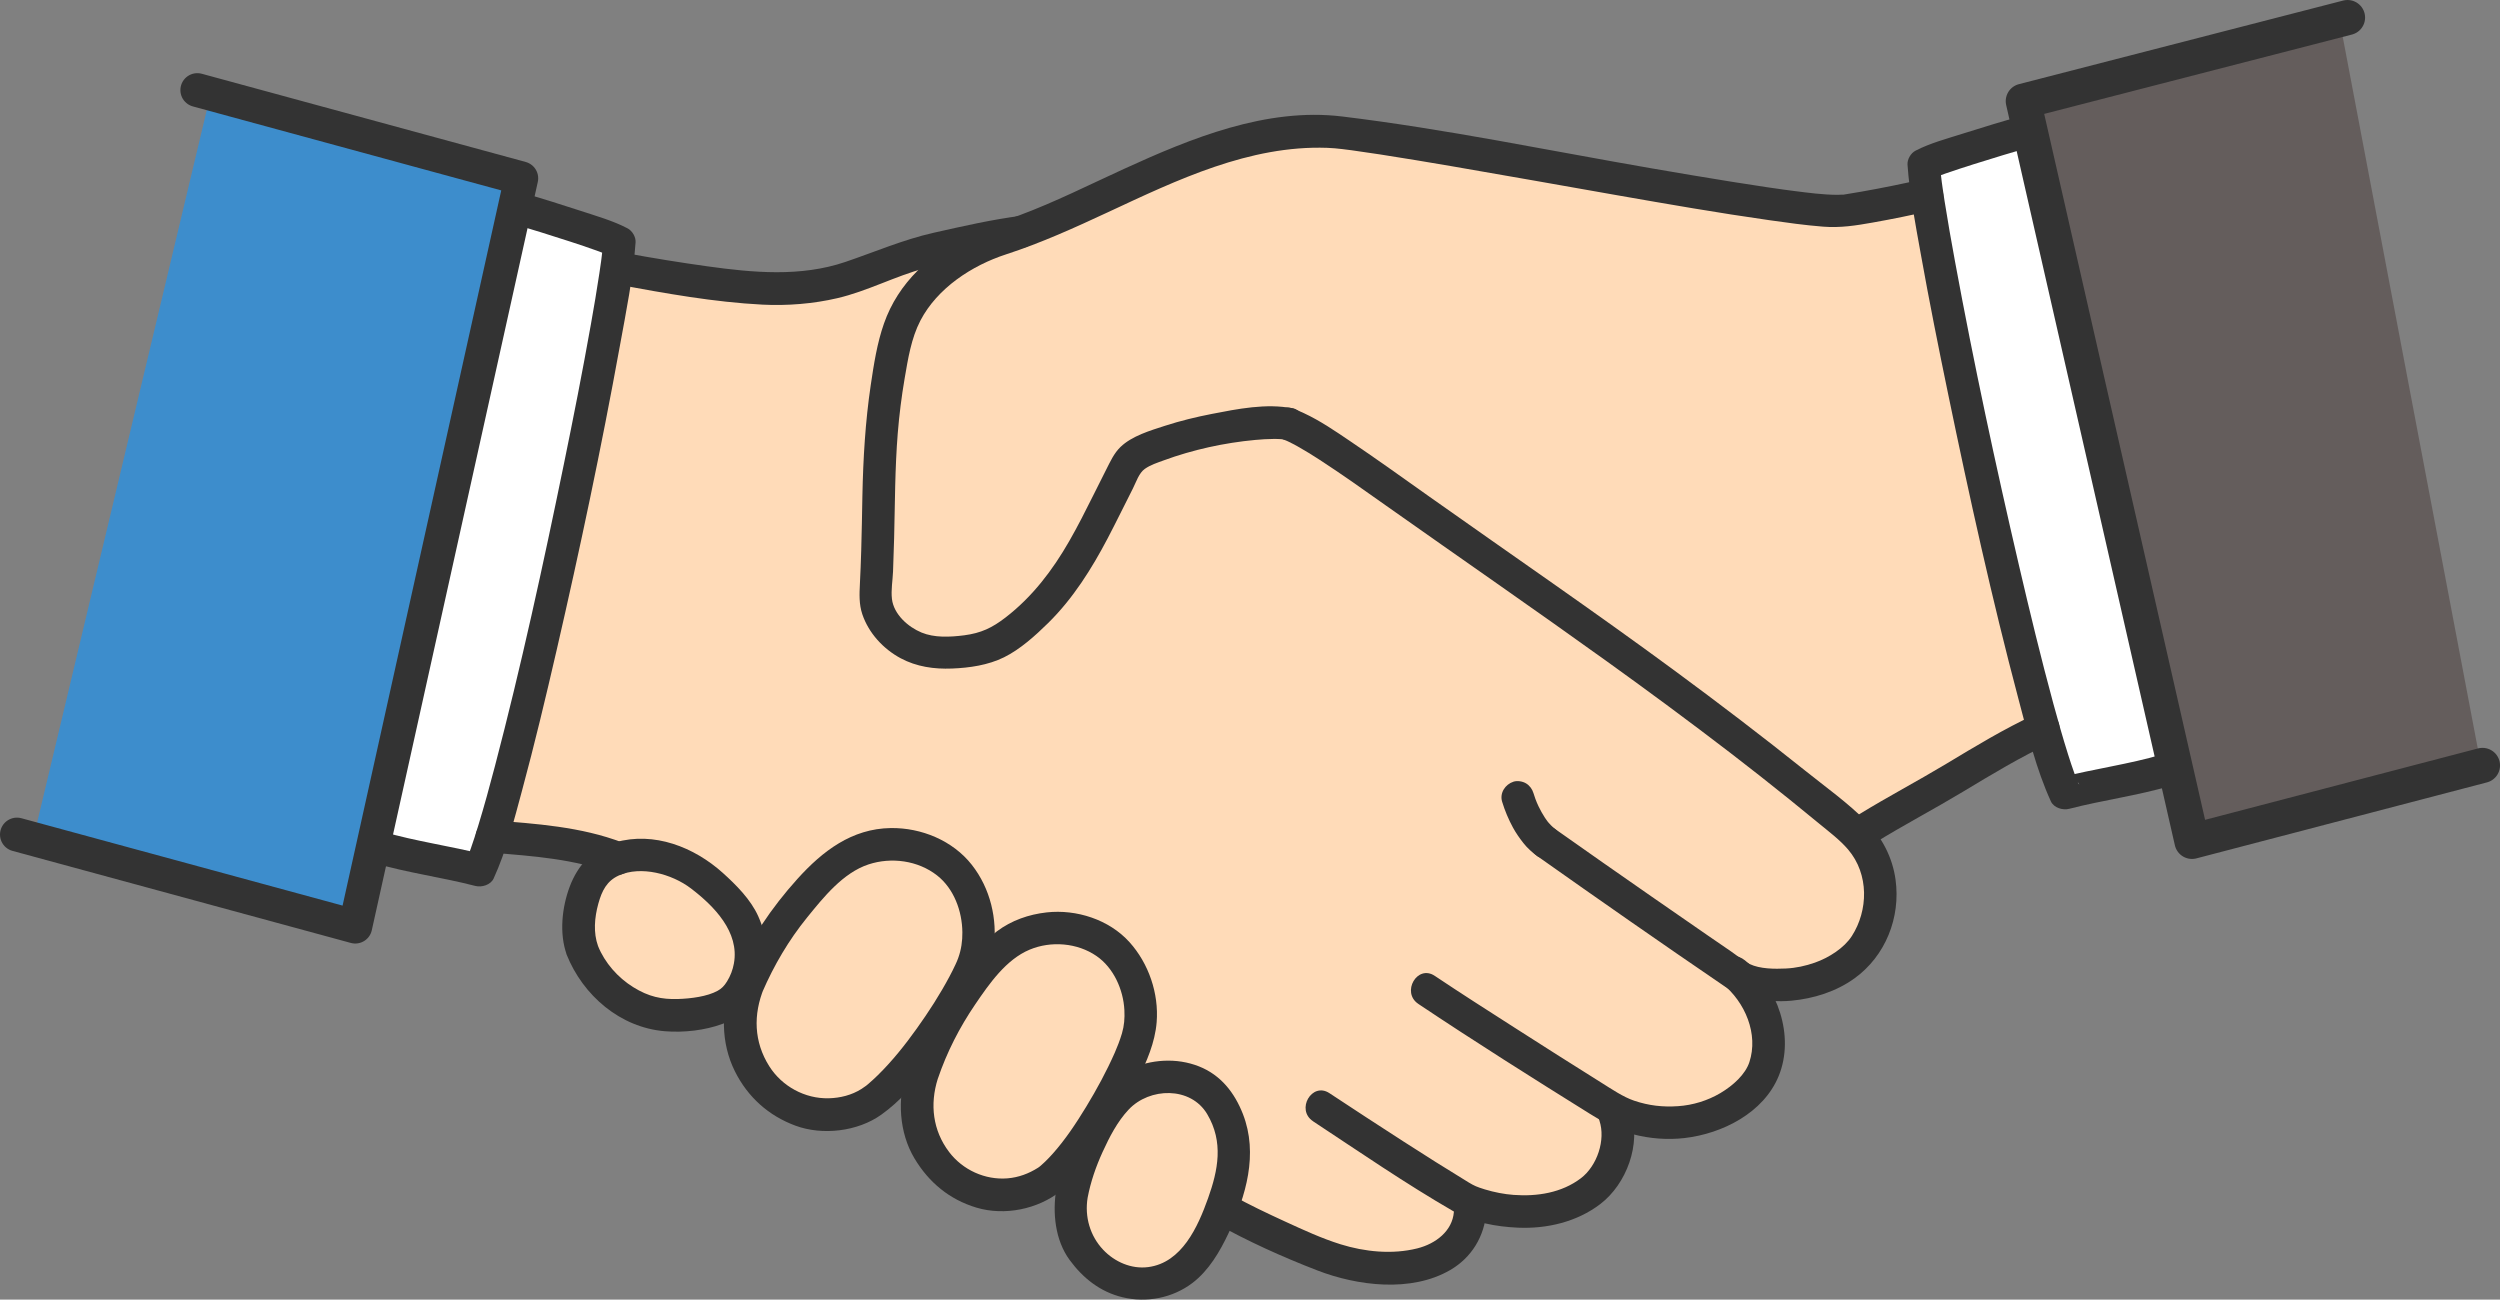 <?xml version="1.0" encoding="UTF-8"?><svg id="_レイヤー_1" xmlns="http://www.w3.org/2000/svg" viewBox="0 0 757.53 393.8"><rect x="0" y="0" width="757.53" height="393.8" fill="#808080" stroke="none"/><defs><style>.cls-1{stroke-width:10.26px;}.cls-1,.cls-2{fill:none;stroke:#333;stroke-linecap:round;stroke-linejoin:round;}.cls-3{fill:#fff;}.cls-4{fill:#645d5c;}.cls-5{fill:#ffdbb8;}.cls-6{fill:#333;}.cls-7{fill:#3d8dcc;}.cls-2{stroke-width:10.64px;}</style></defs><path class="cls-5" d="M319.76,66.17c-3.44,1.49-6.85,2.88-10.22,4.12-.1.01-.16.02-.16.02-8.05,1.01-19.43,3.69-27.67,5.53-11.05,2.47-21.07,7.83-29.29,9.76-4.9,1.15-13.48,1.88-18.52,1.86-10.03-.02-33.75-3.84-45.3-5.97l-1.82-.33c-4.74,33.88-26.16,135.57-37.73,172.31,4.33.34,10.83.91,19.83,1.94,5.42.62,11.32,2.22,16.49,3.94.65.22,1.3.45,1.93.7,0,0,58.02,26.85,76.26,39.29,20.06,13.68,107.13,67.01,107.13,67.01,7.29,4.1,25.07,12.41,33.42,15.18,8.5,2.82,19.6,3.68,28.16,1.07,8.56-2.61,12.78-8.9,13.18-15.34l-.21-3.3c7.83,3.31,25.54,6.4,37.75-3.84,5.54-4.64,8.81-15.19,6.38-21.88l-.51-2.15c11.27,6.27,31.32,6.55,43.06-7.58,6.62-7.97,4.9-23.56-5.11-32.7.4.27.78.53,1.16.79,16.93,5.5,32.52-2.28,37.68-10.94,4.92-8.25,7.07-21.89-3.03-32.64,9.57-6.2,21.5-12.32,31.55-18.51,8.14-5,16.34-9.8,25-13.77-11.86-41.75-30.38-129.14-35.16-161.7-7.2,1.7-15.26,3.32-24.57,4.79-12.55,2.28-123.27-20.43-155.17-23.86-30.51-1.92-58.49,14.93-84.52,26.19h0Z"/><path class="cls-5" d="M226.78,298.07c4.38-10.23,10.36-19.31,17.78-27.61,4.05-4.52,8.33-9.02,13.73-11.79,9.07-4.64,20.79-3.5,28.78,2.82,7.99,6.31,11.11,18.27,8.67,28.1-2.44,9.83-21.1,37.76-32.39,44.76-6,3.72-15.13,4.48-21.64,1.74-7.94-3.34-11.98-7.8-15.56-15.64-2.74-6.01-2.35-15.44.62-22.38h0Z"/><path class="cls-5" d="M279.43,325.54c3.41-10.22,8.46-19.47,14.96-28.07,3.54-4.69,7.32-9.37,12.31-12.48,8.38-5.21,19.79-5.03,28.01.42,8.22,5.46,12.19,16.75,10.61,26.43-1.57,9.68-17.36,38.13-27.7,45.8-5.49,4.07-14.25,5.53-20.75,3.41-7.93-2.59-12.19-6.58-16.27-13.86-3.13-5.58-3.5-14.72-1.18-21.66Z"/><path class="cls-5" d="M324.81,361.64c1.59-8.8,8.13-24.13,15.16-30.34,6.14-5.42,15.66-6.48,23.05-2.98,7.4,3.51,11.08,13.86,10.94,22-.14,8.14-6.4,25.63-13.98,33.15-4.03,3.99-11.04,6.23-16.63,5.26-6.82-1.18-10.79-3.96-15-9.45-3.23-4.21-4.62-11.67-3.54-17.65h0Z"/><path class="cls-5" d="M176.46,287.96c-2.53-6.55-.45-17.98,3.73-23.14,6.73-8.32,21.59-6.31,29.61-1.27,5.91,3.71,13.75,12.04,15.49,16.12,5.3,11.1.05,20.83-3.87,23.87-4.61,3.57-15.89,4.74-21.64,3.83-9.86-1.57-19.43-9.34-23.32-19.41h0Z"/><path class="cls-7" d="M63.73,28.85c47.21,12.87,74.13,19.07,94.22,25.18-19.37,75.37-34.75,181.45-51.12,224.3-16.52-3.82-67-16.78-96.74-24.2"/><path class="cls-4" d="M708.96,6.34c-47.21,12.87-75.79,18.22-95.88,24.32,19.37,75.37,34.75,181.45,51.12,224.3,16.52-3.82,57.73-16.14,87.47-23.56"/><path class="cls-3" d="M596.25,45.19c6.34-2.01,13.52-4.16,18.4-5.57,0,0,.22-.06.64-.19,15.63,63.59,28.71,145.4,41.98,193.69-.59.17-.89.26-.89.26-8.28,2.5-21.08,4.43-30.67,6.95-10.74-23.33-41.15-166.34-42.77-190.43,1.66-.89,7.09-2.74,13.32-4.72Z"/><path class="cls-3" d="M114.2,254.89c13.12-48.47,26.08-129.13,41.53-192.01.42.07.65.11.65.11,9.66,2.78,27.77,8.53,31.28,10.45-1.62,24.09-31.6,166.93-42.33,190.27-9.6-2.52-22.39-4.45-30.67-6.95,0,0-.31-.09-.89-.27.15-.53.29-1.06.43-1.6h0Z"/><path class="cls-6" d="M391.65,123.73c-7.89-1.59-16.72.19-24.48,1.7-4.77.93-9.51,2.08-14.14,3.58-4.48,1.45-10.04,3.08-13.51,6.43-1.99,1.93-3.12,4.48-4.36,6.92-1.31,2.58-2.6,5.18-3.9,7.77-2.32,4.65-4.66,9.3-7.25,13.81-5.05,8.83-11.2,16.92-19.32,23.17-4.05,3.12-7.4,4.73-12.54,5.4-4.41.56-9.03.76-12.89-.83-4.11-1.69-8.44-5.53-8.99-10.18-.32-2.68.22-5.62.33-8.31.14-3.37.25-6.74.33-10.11.26-10.6.25-21.22,1.1-31.8.45-5.57,1.15-11.11,2.09-16.63,1.01-5.88,1.99-12.15,4.77-17.5,5.13-9.86,15.62-16.71,25.95-20.07,10.65-3.46,20.83-8.09,30.98-12.82,20.86-9.73,42.78-20.29,66.37-19.46,1.53.05,3.03.2,4.55.38.56.07,1.11.14,1.66.21.29.04.58.08.87.11.37.05.24.03-.42-.06.24.03.49.07.73.1,2.85.4,5.69.81,8.54,1.25,7.17,1.11,14.32,2.31,21.48,3.53,16.79,2.87,33.55,5.89,50.32,8.83,15.37,2.69,30.75,5.38,46.19,7.57,5.41.77,10.83,1.53,16.27,1.96,5.25.42,9.9-.32,15.13-1.25,5.97-1.06,11.91-2.27,17.82-3.65,6.17-1.43,3.56-10.93-2.62-9.5-6.22,1.44-12.47,2.71-18.76,3.81-1.77.31-3.55.58-5.32.89-1.83.32.98.05.03,0-.63-.03-1.28.06-1.91.06-4.39-.02-8.8-.62-13.15-1.17-.66-.08-1.32-.17-1.98-.26-1.32-.17.7.1-.13-.02-.35-.05-.7-.1-1.05-.14-1.7-.24-3.4-.48-5.1-.73-3.51-.52-7.02-1.06-10.53-1.63-8.19-1.31-16.37-2.7-24.55-4.11-31.11-5.38-62.19-11.87-93.55-15.68-22.97-2.79-45.79,6.58-66.21,15.92-10.47,4.79-20.8,10-31.6,14.02-5.44,2.02-10.99,3.58-16.19,6.2-5.34,2.7-10.35,6.27-14.59,10.5-4.62,4.6-8.1,9.93-10.26,16.08-2.1,5.98-3.08,12.39-4.01,18.65-1.65,11.11-2.3,22.25-2.53,33.47-.11,5.57-.19,11.13-.36,16.7-.1,3.37-.23,6.74-.4,10.1-.16,3.12-.28,6.17.73,9.18,1.92,5.7,6.33,10.5,11.6,13.33,4.83,2.59,10.15,3.34,15.57,3.13,5.33-.21,10.94-1.02,15.78-3.41,4.91-2.43,9.49-6.57,13.37-10.39,7.52-7.4,13.16-16.39,18.04-25.68,2.62-5,5.08-10.07,7.64-15.1.97-1.91,1.82-4.68,3.62-5.93,1.74-1.22,3.72-1.83,5.64-2.54,8.87-3.27,18.49-5.36,27.8-6.22,1.83-.17,3.67-.29,5.51-.3.71,0,1.43,0,2.14.05.37.02.74.06,1.1.09-1.39-.14-.38-.04-.07.02,2.61.52,5.32-.75,6.06-3.44.67-2.43-.82-5.53-3.44-6.06h0Z"/><path class="cls-6" d="M389.02,133.22c.43.16,1.76.81.11.01.39.19.8.35,1.19.54.97.46,1.93.97,2.87,1.49,2.28,1.27,4.5,2.66,6.69,4.08,6.82,4.43,13.46,9.16,20.1,13.86,22.37,15.81,44.92,31.38,67.16,47.37,12.5,8.99,24.88,18.13,37.09,27.5,6.06,4.65,12.06,9.38,18.01,14.17,3.01,2.42,6.01,4.87,8.99,7.33s6.2,4.85,8.74,7.81c6.46,7.56,6.11,18.55,1.16,26.25-2.31,3.6-6.91,6.55-11.2,8.06-2.84,1-5.79,1.64-8.8,1.78-3.35.16-7.82.15-10.93-1.34-1.95-.94-3.8-2.55-5.59-3.78-2.48-1.7-4.96-3.4-7.43-5.1-5.6-3.86-11.19-7.73-16.77-11.61-9.91-6.89-19.81-13.8-29.66-20.77-2.17-1.54-5.48-.39-6.74,1.77-1.44,2.47-.41,5.2,1.77,6.74,18.8,13.29,37.68,26.47,56.71,39.44,2.78,1.9,5.33,3.05,8.68,3.71,3.81.74,7.73,1.06,11.6.7,6.78-.63,13.59-2.75,19.16-6.77,9.4-6.79,14.01-18.41,12.45-29.87-.91-6.71-4.07-12.83-8.83-17.63-5.61-5.68-12.39-10.49-18.61-15.48-12.94-10.35-26.13-20.4-39.47-30.23-24.45-18.01-49.51-35.16-74.29-52.71-7.96-5.64-15.89-11.34-23.98-16.8-4.53-3.06-9.13-6.23-14.11-8.55-1.13-.53-2.28-1.02-3.45-1.45-2.5-.92-5.39,1.03-6.06,3.44-.75,2.75.93,5.13,3.44,6.06h0Z"/><path class="cls-6" d="M368.21,370.6c9.88,5.52,20.38,10.27,30.92,14.34,12.2,4.71,28.47,6.77,40.31-.11,6.47-3.76,10.34-10.17,10.94-17.57.22-2.65-2.42-4.92-4.92-4.92-2.84,0-4.71,2.26-4.92,4.92-.46,5.71-5.43,9.6-11.1,11.02-7.54,1.89-15.89,1.05-23.25-1.25-5.72-1.79-11.24-4.34-16.68-6.84-5.51-2.53-11.02-5.13-16.31-8.09-5.54-3.09-10.51,5.41-4.97,8.5h0Z"/><path class="cls-6" d="M187.29,86.25c14.41,2.65,29.13,5.32,43.79,6.06,7.45.38,15.39-.26,22.65-1.96,9.11-2.13,17.5-6.67,26.55-9.09,9.47-2.53,19.37-4.77,29.1-6.03,2.64-.34,4.92-2.02,4.92-4.92,0-2.4-2.27-5.27-4.92-4.92-8.91,1.15-17.66,3.16-26.42,5.13-9.31,2.1-17.86,5.82-26.86,8.87-13.54,4.59-28,3.23-41.89,1.29-8.13-1.13-16.24-2.45-24.31-3.93-2.61-.48-5.31.72-6.06,3.44-.66,2.39.81,5.57,3.44,6.06h0Z"/><path class="cls-6" d="M568.29,255.27c8.68-5.33,17.7-10.07,26.43-15.32,8.82-5.31,17.59-10.63,26.95-14.97,2.41-1.12,3.02-4.6,1.77-6.74-1.45-2.47-4.31-2.89-6.74-1.77-9.36,4.34-18.13,9.66-26.95,14.97-8.73,5.25-17.75,9.99-26.43,15.32-5.39,3.31-.45,11.83,4.97,8.5h0Z"/><path class="cls-6" d="M429.76,304.19c17.07,11.41,34.47,22.38,51.9,33.25,4.18,2.61,8.32,4.98,13.13,6.25,5.08,1.34,10.47,1.75,15.68,1.15,11.41-1.33,23.92-7.62,28.49-18.78,4.95-12.1-.33-27.12-10.24-35.07-2.07-1.66-4.94-2.02-6.96,0-1.72,1.72-2.08,5.29,0,6.96,7.1,5.69,11.11,15.42,8.32,23.9-1.22,3.7-4.89,7.06-8.8,9.38-3.86,2.28-8.3,3.64-12.75,3.95-4.69.33-8.93-.16-13.37-1.66-3.31-1.12-6.72-3.45-10.03-5.52-8.83-5.52-17.61-11.11-26.37-16.72-8.04-5.15-16.09-10.28-24.02-15.59-5.28-3.53-10.22,4.99-4.97,8.5h0Z"/><path class="cls-6" d="M397.85,339.75c14.09,9.29,28.1,18.94,42.72,27.38,5.7,3.29,12.86,4.58,19.35,4.87,8.82.39,17.89-1.74,24.98-7.15,7.95-6.06,12.48-18.22,9.24-27.93-2-5.98-11.51-3.42-9.5,2.62,1.96,5.86-.68,13.73-5.62,17.49-5.81,4.42-13.28,5.57-20.39,5.04-2.83-.21-5.81-.79-8.72-1.67-.54-.16-1.09-.34-1.62-.53-.25-.09-1.84-.73-.84-.3-.88-.38-1.69-.83-2.51-1.33-6.66-4.06-13.25-8.22-19.8-12.44-7.47-4.81-14.9-9.67-22.31-14.56-5.3-3.5-10.24,5.02-4.97,8.5h0Z"/><path class="cls-6" d="M149.06,258.4c12.52.99,25.11,1.87,36.95,6.4,2.48.95,5.4-1.05,6.06-3.44.76-2.77-.95-5.1-3.44-6.06-12.61-4.82-26.22-5.7-39.57-6.75-2.65-.21-4.92,2.41-4.92,4.92,0,2.84,2.26,4.71,4.92,4.92h0Z"/><path class="cls-6" d="M155.07,67.74c5.9,1.7,11.77,3.53,17.62,5.44,2.73.89,5.45,1.8,8.15,2.77,1.07.39,2.13.79,3.19,1.2,1.26.49-.86-.42.19.07.32.15.65.3.97.47l-2.44-4.25c-.1,1.47-.26,2.93-.44,4.39-.05.43-.11.85-.16,1.28-.17,1.37.16-1.08-.05.34-.16,1.11-.32,2.22-.48,3.33-.78,5.19-1.66,10.37-2.58,15.54-2.51,14.14-5.29,28.24-8.18,42.31-6.29,30.64-12.95,61.26-20.89,91.52-1.6,6.09-3.25,12.16-5.1,18.18-.7,2.27-1.42,4.54-2.21,6.78-.33.95-.68,1.89-1.04,2.82-.16.41-.33.81-.49,1.21.41-1.08.29-.66-.05.07l5.56-2.26c-10.15-2.63-20.61-3.97-30.67-6.95-6.09-1.8-8.69,7.7-2.62,9.5,10.06,2.98,20.53,4.32,30.67,6.95,1.93.5,4.66-.29,5.56-2.26,3.86-8.45,6.18-17.65,8.59-26.58,3.81-14.11,7.21-28.32,10.49-42.56,7.04-30.56,13.55-61.27,19.15-92.12,1.89-10.39,4.05-20.94,4.78-31.49.11-1.64-1-3.5-2.44-4.25-4.42-2.32-9.46-3.73-14.18-5.29-6.06-1.99-12.15-3.89-18.28-5.66-6.13-1.77-8.7,7.74-2.62,9.5h0Z"/><path class="cls-6" d="M613.34,34.87c-6.21,1.79-12.39,3.66-18.55,5.61-4.77,1.52-9.88,2.86-14.35,5.17-1.44.74-2.55,2.62-2.44,4.25.63,9.05,2.42,18.09,4.01,27,2.55,14.26,5.39,28.47,8.33,42.65,6.41,30.93,13.21,61.84,21.31,92.38,2.75,10.35,5.32,21.11,9.79,30.89.9,1.97,3.61,2.77,5.56,2.26,10.15-2.63,20.61-3.97,30.67-6.95,6.06-1.79,3.48-11.3-2.62-9.5-10.06,2.98-20.53,4.32-30.67,6.95l5.56,2.26c-.12-.26-.21-.64-.38-.87.88,1.12.26.65.01.01-.32-.82-.64-1.65-.94-2.48-.71-1.95-1.35-3.92-1.98-5.9-1.6-5.08-3.05-10.21-4.45-15.35-3.78-13.93-7.17-27.97-10.45-42.03-7.09-30.47-13.66-61.08-19.33-91.85-1.13-6.16-2.23-12.33-3.2-18.52-.2-1.26-.39-2.53-.57-3.8-.08-.53-.15-1.06-.22-1.59-.14-.95.13,1.07-.06-.43-.21-1.71-.42-3.42-.54-5.13l-2.44,4.25c.27-.14.61-.36.9-.42-1.27.27-.24.1.12-.03,1.02-.37,2.03-.75,3.06-1.11,2.84-.99,5.7-1.91,8.56-2.82,5.94-1.88,11.91-3.68,17.9-5.41,6.08-1.75,3.49-11.26-2.62-9.5h0Z"/><path class="cls-6" d="M231.03,300.55c3.49-8.05,7.98-15.7,13.51-22.51,4.97-6.12,10.89-13.57,18.65-16.12,6.9-2.27,14.97-1.19,20.76,3.35,5.13,4.02,7.6,10.86,7.66,17.22.03,2.67-.34,5.26-1.25,7.77-.07.2-.54,1.39-.35.93.16-.38-.35.79-.48,1.06-.57,1.24-1.19,2.46-1.83,3.66-2.91,5.47-6.29,10.7-9.89,15.73-3.57,5-7.43,9.85-11.82,14.16-.94.92-1.91,1.81-2.91,2.67-.18.16-.37.31-.56.46-.63.51.52-.38-.1.08-.46.34-.93.67-1.41.97-2.95,1.86-6.43,2.73-9.91,2.81-7.2.17-14.14-3.61-17.99-9.69-4.68-7.39-4.92-15.66-1.61-23.73,1.01-2.46-1.1-5.41-3.44-6.06-2.82-.78-5.04.97-6.06,3.44-3.66,8.91-3.62,19.27.7,27.9,3.9,7.79,10.17,13.43,18.36,16.45,8.19,3.02,18.84,1.76,25.97-3.33,5.55-3.96,10.1-9.2,14.29-14.53,4.71-6,9.09-12.26,12.92-18.86,3.06-5.28,6.01-10.82,6.85-16.94,1.22-8.92-1.02-18.27-6.61-25.38-5.78-7.36-15.28-11.27-24.55-11.15-11.82.16-20.7,6.99-28.3,15.41-7.86,8.72-14.45,18.46-19.13,29.25-1.06,2.44-.72,5.28,1.77,6.74,2.08,1.22,5.67.69,6.74-1.77h0Z"/><path class="cls-6" d="M284.18,326.85c2.72-8.02,6.57-15.54,11.34-22.54,4.23-6.21,9.31-13.57,16.49-16.56,6.47-2.7,14.42-2.07,20.22,1.92,5.21,3.58,8.15,10.19,8.47,16.39.13,2.44-.05,4.75-.74,7.08-.63,2.13-1.52,4.36-2.19,5.88-2.49,5.63-5.44,11.07-8.63,16.32-3.07,5.04-6.31,9.95-10.18,14.28-.74.82-1.5,1.63-2.3,2.4-.39.38-.79.74-1.2,1.1-.22.19-.44.38-.67.56.6-.48.09-.06-.24.15-2.81,1.78-5.89,2.94-9.23,3.22-6.81.57-13.6-2.54-17.73-7.98-4.95-6.52-5.88-14.43-3.43-22.19,1.92-6.05-7.58-8.65-9.5-2.62-2.76,8.71-2.3,18.85,2.45,26.78,4.36,7.27,10.61,12.45,18.78,14.89,8.52,2.55,18.61.48,25.52-5.03,5.08-4.04,9.02-9.62,12.61-14.96,4.03-5.98,7.64-12.27,10.76-18.77,2.67-5.55,5.21-11.25,5.7-17.46.69-8.68-2.42-17.78-8.24-24.23-6.16-6.83-16.05-10.01-25.09-9.01-5.43.61-10.62,2.41-15.03,5.7-4.55,3.39-8.08,7.66-11.5,12.15-6.91,9.08-12.3,19.1-15.97,29.92-2.04,6.01,7.47,8.6,9.5,2.62h0Z"/><path class="cls-6" d="M329.56,362.95c.9-4.79,2.53-9.5,4.56-13.93,2.06-4.49,4.45-9.17,7.87-12.8,6.35-6.75,18.8-7.07,23.81,1.38,5.01,8.45,3.3,16.96.25,25.51-3.07,8.6-7.9,19.48-18.1,20.83-5.13.68-10.22-1.58-13.69-5.26-3.97-4.21-5.63-9.98-4.7-15.73.42-2.62-.68-5.3-3.44-6.06-2.35-.64-5.63.8-6.06,3.44-1.16,7.17-.37,15.41,4.04,21.44,4.04,5.52,9.31,9.71,16.06,11.32,7.3,1.74,15.16.23,21.17-4.34,4.96-3.77,8.33-9.54,10.94-15.1,5.27-11.24,9.06-23.98,4.35-36.08-2.53-6.48-6.71-11.83-13.31-14.44-6.81-2.69-14.6-2.17-21.18.91-6.69,3.13-11.14,9.61-14.51,15.94s-6.23,13.28-7.56,20.36c-.49,2.61.73,5.31,3.44,6.06,2.4.66,5.56-.81,6.06-3.44h0Z"/><path class="cls-6" d="M181.21,286.65c-1.45-4.02-1.08-8.59.09-12.83,1.1-3.96,2.59-6.9,6.21-8.54,6.64-3.01,16.03-.53,21.88,3.94,6.94,5.3,14.74,13.17,12.99,22.73-.35,1.93-1.04,3.74-2.06,5.4-.88,1.43-1.67,2.21-2.87,2.87-3.13,1.73-8.07,2.37-12.04,2.49-4.89.15-8.88-.69-13.53-3.59-4.65-2.89-8.62-7.36-10.68-12.48-.99-2.47-3.29-4.2-6.06-3.44-2.34.64-4.44,3.57-3.44,6.06,4.96,12.38,16.25,22.14,29.84,23.22,5.68.45,12.02-.25,17.38-2.23,5.55-2.05,9.25-5.79,11.53-11.23,2.94-7.01,2.37-14.56-.71-21.42-2.28-5.06-6.66-9.44-10.73-13.11-8.68-7.8-20.81-12.61-32.51-9.27-6.89,1.97-11.39,6.87-13.87,13.44-2.35,6.25-3.22,14.2-.91,20.59.9,2.5,3.35,4.18,6.06,3.44,2.41-.66,4.34-3.54,3.44-6.06h0Z"/><path class="cls-6" d="M470.74,250.87l-.15-.11,1,.77c-1.16-.9-2.17-1.97-3.08-3.12l.77,1c-1.61-2.1-2.87-4.44-3.89-6.87l.5,1.18c-.47-1.12-.89-2.26-1.24-3.42-.36-1.2-1.17-2.3-2.26-2.94-1.05-.62-2.61-.88-3.79-.5-2.49.8-4.24,3.42-3.44,6.06.82,2.71,1.94,5.37,3.29,7.85.91,1.67,1.99,3.2,3.16,4.69,1.21,1.54,2.6,2.76,4.16,3.93.95.72,2.7.8,3.79.5,1.14-.31,2.38-1.2,2.94-2.26.6-1.14.91-2.53.5-3.79l-.5-1.18c-.44-.74-1.03-1.33-1.77-1.77h0Z"/><polyline class="cls-1" points="59.79 27.3 157.95 54.03 107.65 280.77 5.13 252.88"/><polyline class="cls-2" points="711.33 5.32 613.08 30.65 664.2 254.95 752.22 231.93"/></svg>
